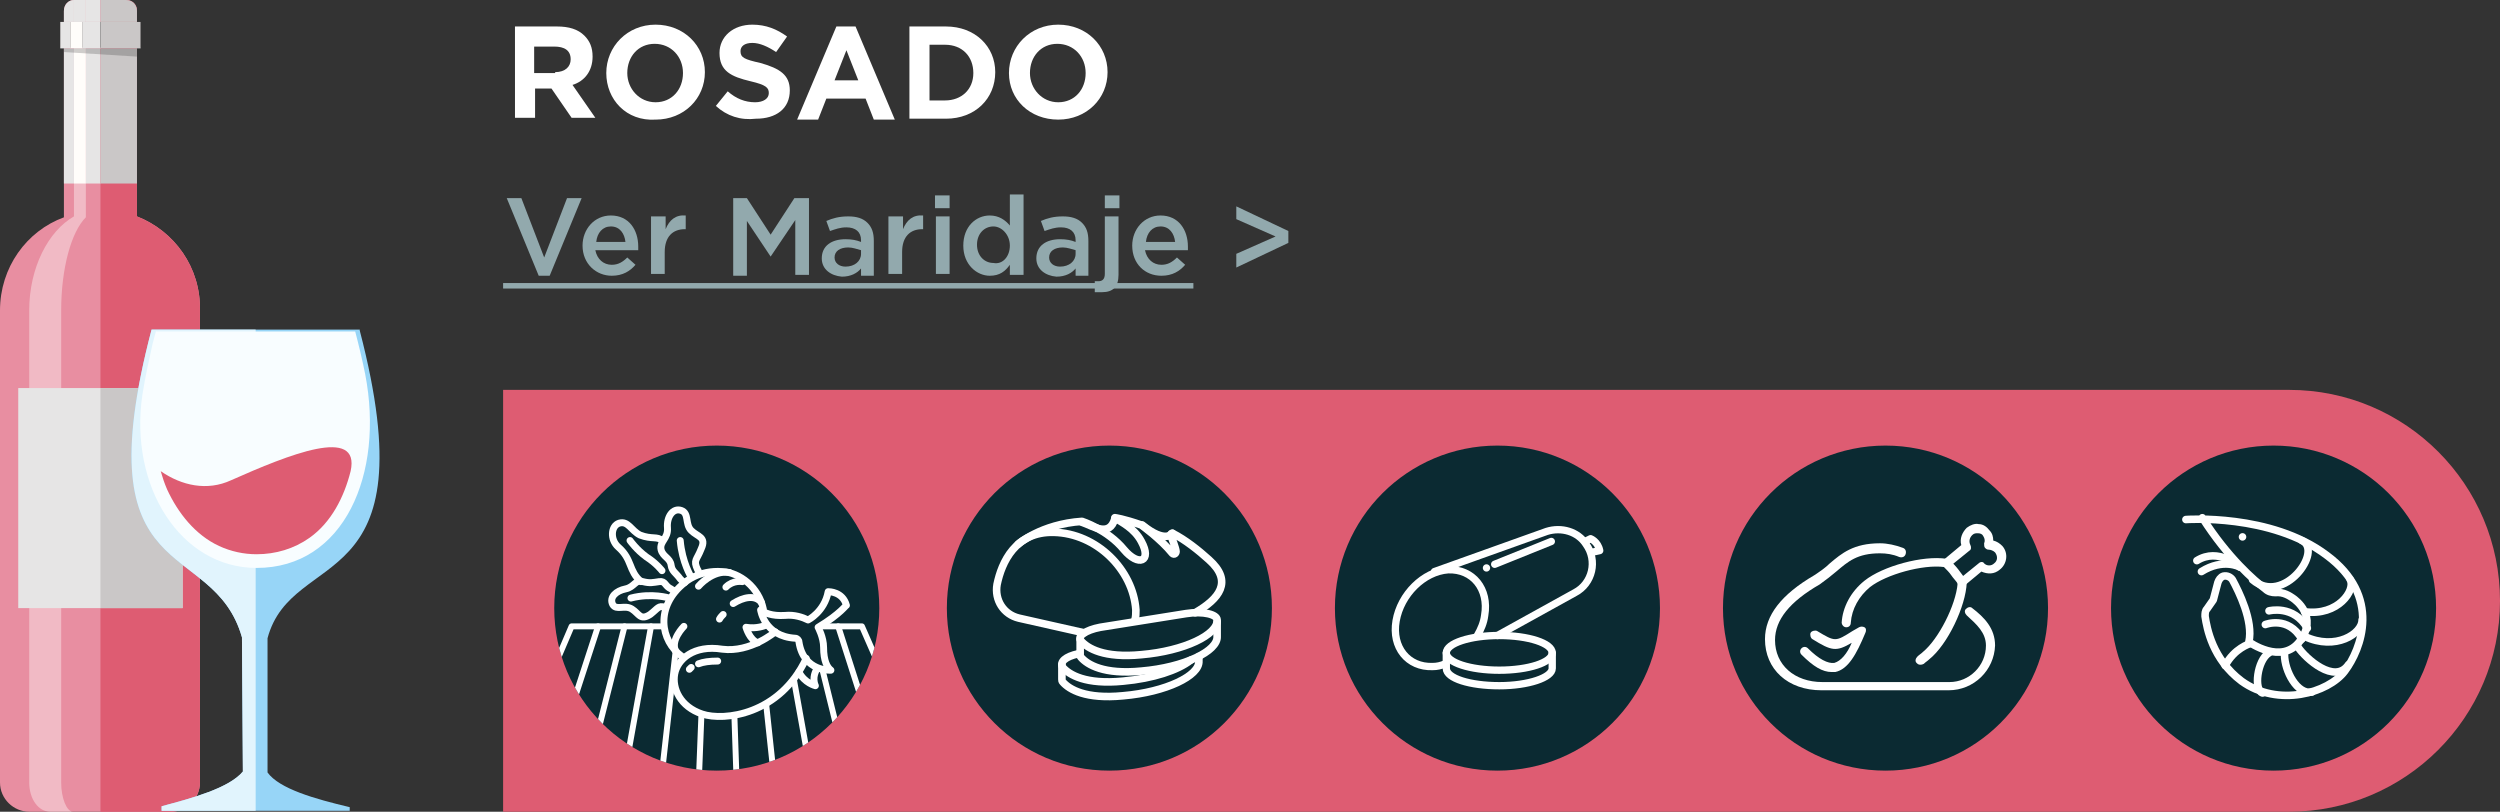 <?xml version="1.0" encoding="utf-8"?>
<!-- Generator: Adobe Illustrator 28.3.0, SVG Export Plug-In . SVG Version: 6.00 Build 0)  -->
<svg version="1.1" id="Capa_1" xmlns="http://www.w3.org/2000/svg" xmlns:xlink="http://www.w3.org/1999/xlink" x="0px" y="0px"
	 viewBox="0 0 273.8 88.9" style="enable-background:new 0 0 273.8 88.9;" xml:space="preserve">
<rect x="0" y="0" width="273.8" height="88.9" fill="#333333" stroke="none"/>
<style type="text/css">
	.st0{fill:#E88EA1;}
	.st1{opacity:0.4;fill:#FFFDFA;}
	.st2{fill:#DE5C72;}
	.st3{fill:#231717;}
	.st4{fill:#574E4E;}
	.st5{fill:#E6E5E5;}
	.st6{fill:#CAC7C7;}
	.st7{fill:#FFFDFA;}
	.st8{opacity:0.19;}
	.st9{fill-rule:evenodd;clip-rule:evenodd;fill:#97D5F7;}
	
		.st10{clip-path:url(#SVGID_00000119084752284333855810000006997809189200104351_);fill-rule:evenodd;clip-rule:evenodd;fill:#E1F4FD;}
	.st11{fill-rule:evenodd;clip-rule:evenodd;fill:#F8FDFF;}
	.st12{fill-rule:evenodd;clip-rule:evenodd;fill:#DE5C72;}
	.st13{fill:#FFFFFF;}
	.st14{fill:#92A9AD;}
	.st15{fill:#0B2A32;}
	.st16{fill:none;stroke:#FFFFFF;stroke-width:0.831;stroke-linecap:round;stroke-linejoin:round;stroke-miterlimit:10;}
	.st17{fill:none;stroke:#FFFFFF;stroke-width:0.826;stroke-linecap:round;stroke-linejoin:round;stroke-miterlimit:10;}
	.st18{clip-path:url(#SVGID_00000160910145690104658950000003079140651110336170_);}
	.st19{fill:none;stroke:#FFFFFF;stroke-width:0.651;stroke-linecap:round;stroke-linejoin:round;stroke-miterlimit:10;}
	.st20{fill:none;stroke:#FFFFFF;stroke-width:0.759;stroke-linecap:round;stroke-linejoin:round;stroke-miterlimit:10;}
	.st21{fill:none;stroke:#FFFFFF;stroke-width:0.802;stroke-linecap:round;stroke-linejoin:round;stroke-miterlimit:10;}
</style>
<g>
	<g>
		<g>
			<g>
				<g>
					<g>
						<path class="st0" d="M15,23.7V1.2C15,0.5,14.5,0,13.8,0H8.1C7.5,0,7,0.5,7,1.2v22.6C2.9,25.3,0,29.3,0,34v51.7
							c0,1.8,1.5,3.2,3.2,3.2h15.5c1.8,0,3.2-1.5,3.2-3.2V34C22,29.3,19.1,25.3,15,23.7z"/>
						<g>
							<path class="st1" d="M6.7,85.7V34c0-4.6,1.1-8.6,2.7-10.2V0H8.1v23.7C5.3,25.3,3.2,29.3,3.2,34v51.7c0,1.8,1,3.2,2.3,3.2H8
								C7.3,88.9,6.7,87.4,6.7,85.7z"/>
						</g>
						<path class="st2" d="M15,23.7V1.2C15,0.5,14.5,0,13.8,0H11v88.9h7.7c1.8,0,3.2-1.5,3.2-3.2V34C22,29.3,19.1,25.3,15,23.7z"/>
					</g>
					<rect x="6.6" y="2.4" class="st3" width="8.8" height="2.8"/>
					<rect x="7.7" y="2.4" class="st4" width="1.3" height="2.8"/>
					<rect x="11" y="2.4" width="4.4" height="2.8"/>
				</g>
				<g>
					<rect x="2" y="42.5" class="st5" width="18" height="24.1"/>
					<rect x="11" y="42.5" class="st6" width="9" height="24.1"/>
				</g>
				<g>
					<rect x="9.4" y="5.3" class="st5" width="1.6" height="14.8"/>
					<path class="st5" d="M8.1,2.4V0l0,0C7.5,0,7,0.5,7,1.2v1.2h0.7H8.1z"/>
					<polygon class="st5" points="7.7,5.3 7,5.3 7,20.1 8.1,20.1 8.1,5.3 					"/>
					<rect x="9.4" class="st5" width="1.6" height="2.4"/>
					<polygon class="st7" points="9,5.3 8.1,5.3 8.1,20.1 9.4,20.1 9.4,5.3 					"/>
					<polygon class="st5" points="9,2.4 9.4,2.4 9.4,0 8.1,0 8.1,2.4 					"/>
					<polygon class="st6" points="11,5.3 11,20.1 15,20.1 15,5.3 11,5.3 					"/>
					<path class="st6" d="M11,2.4h4V1.2C15,0.5,14.5,0,13.8,0H11L11,2.4L11,2.4z"/>
					<polygon class="st5" points="7.7,2.4 7,2.4 6.6,2.4 6.6,5.3 7,5.3 7.7,5.3 					"/>
					<polygon class="st5" points="9.4,2.4 9,2.4 9,5.3 9.4,5.3 11,5.3 11,5.3 11,2.4 11,2.4 					"/>
					<polygon class="st7" points="8.1,2.4 7.7,2.4 7.7,5.3 8.1,5.3 9,5.3 9,2.4 					"/>
					<polygon class="st6" points="11,2.4 11,5.3 15,5.3 15.4,5.3 15.4,2.4 15,2.4 					"/>
				</g>
			</g>
			<polygon class="st8" points="7,5.3 15,5.3 15,6.2 7,5.7 			"/>
		</g>
		<g>
			<path class="st9" d="M39.4,36.2c7.7,29.5-7.4,23.6-10.1,33.7v14.7c1.3,1.8,5.2,2.9,9,3.8v0.4H17.7v-0.5c3.4-0.9,7.4-2,8.9-3.8
				l-0.1-14.7c-3.2-11.2-17.5-4.8-9.9-33.7H39.4z"/>
			<g>
				<defs>
					<path id="SVGID_1_" d="M39.4,36.2c7.7,29.5-7.4,23.6-10.1,33.7v14.7c1.3,1.8,5.2,2.9,9,3.8v0.4H17.7v-0.5
						c3.4-0.9,7.4-2,8.9-3.8l-0.1-14.7c-3.2-11.2-17.5-4.8-9.9-33.7H39.4z"/>
				</defs>
				<clipPath id="SVGID_00000081612476562132673750000013387908264897450156_">
					<use xlink:href="#SVGID_1_"  style="overflow:visible;"/>
				</clipPath>
				
					<rect x="7" y="30.5" style="clip-path:url(#SVGID_00000081612476562132673750000013387908264897450156_);fill-rule:evenodd;clip-rule:evenodd;fill:#E1F4FD;" width="21" height="62.2"/>
			</g>
			<path class="st11" d="M17.1,36.2c-0.1,0.4-0.3,1.1-0.4,1.5c-0.4,1.8-0.8,3.6-1.1,5.5c-1.5,10.1,4.2,19,12.5,19
				c9.6,0,14-10.3,11.9-21.2c-0.3-1.5-0.7-3.2-1.1-4.7H17.1z"/>
			<path class="st12" d="M17.6,51.6c0.2,0.7,0.4,1.3,0.7,2c1.2,2.6,3.1,5,5.7,6.2c1.3,0.6,2.7,0.9,4.1,0.9c2.1,0,4.1-0.6,5.8-1.8
				c2.4-1.7,3.8-4.5,4.5-7.3c1.1-5-6.8-1.8-13.1,1C22.7,53.8,19.9,53.2,17.6,51.6"/>
		</g>
	</g>
	<path class="st12" d="M250.7,42.7H55.1v46.2h195.6c12.7,0,23.1-10.3,23.1-23.1v0C273.8,53.1,263.5,42.7,250.7,42.7z"/>
	<g>
		<path class="st13" d="M56.3,2.9H61c1.3,0,2.3,0.3,3,1c0.6,0.6,0.9,1.3,0.9,2.3v0c0,1.6-0.9,2.7-2.2,3.1l2.5,3.6h-2.6l-2.2-3.2
			h-1.8v3.2h-2.2V2.9z M60.8,7.9c1.1,0,1.7-0.6,1.7-1.4v0c0-1-0.7-1.4-1.8-1.4h-2.2v2.9H60.8z"/>
		<path class="st13" d="M66.4,8L66.4,8c0-2.9,2.3-5.3,5.4-5.3s5.4,2.3,5.4,5.2v0c0,2.9-2.3,5.2-5.4,5.2C68.6,13.3,66.4,10.9,66.4,8z
			 M74.8,8L74.8,8c0-1.8-1.3-3.2-3.1-3.2c-1.8,0-3,1.4-3,3.2v0c0,1.7,1.3,3.2,3.1,3.2C73.6,11.2,74.8,9.8,74.8,8z"/>
		<path class="st13" d="M78.4,11.6l1.3-1.6c0.9,0.8,1.9,1.2,3,1.2c0.9,0,1.5-0.4,1.5-1v0c0-0.6-0.3-0.9-2-1.3
			c-2.1-0.5-3.4-1.1-3.4-3.1v0c0-1.8,1.5-3.1,3.6-3.1c1.5,0,2.7,0.5,3.8,1.3l-1.2,1.7c-0.9-0.6-1.8-1-2.6-1c-0.9,0-1.3,0.4-1.3,0.9
			v0c0,0.7,0.4,0.9,2.2,1.3c2.1,0.6,3.2,1.3,3.2,3v0c0,2-1.5,3.1-3.7,3.1C81.1,13.2,79.6,12.7,78.4,11.6z"/>
		<path class="st13" d="M91.6,2.9h2.1L98,13.1h-2.3l-0.9-2.3h-4.3l-0.9,2.3h-2.3L91.6,2.9z M94,8.8l-1.3-3.3l-1.3,3.3H94z"/>
		<path class="st13" d="M99.6,2.9h4c3.2,0,5.4,2.2,5.4,5v0c0,2.9-2.2,5.1-5.4,5.1h-4V2.9z M101.8,4.9v6.1h1.7c1.8,0,3.1-1.2,3.1-3v0
			c0-1.8-1.2-3.1-3.1-3.1H101.8z"/>
		<path class="st13" d="M110.5,8L110.5,8c0-2.9,2.3-5.3,5.4-5.3s5.4,2.3,5.4,5.2v0c0,2.9-2.3,5.2-5.4,5.2S110.5,10.9,110.5,8z
			 M118.9,8L118.9,8c0-1.8-1.3-3.2-3.1-3.2c-1.8,0-3,1.4-3,3.2v0c0,1.7,1.3,3.2,3.1,3.2S118.9,9.8,118.9,8z"/>
		<path class="st14" d="M55.5,21.7h1.6l2.5,6.5l2.5-6.5h1.6l-3.5,8.5H59L55.5,21.7z"/>
		<path class="st14" d="M63.8,26.9L63.8,26.9c0-1.8,1.3-3.3,3.1-3.3c2,0,3,1.6,3,3.4c0,0.1,0,0.3,0,0.4h-4.7c0.2,1,0.9,1.6,1.8,1.6
			c0.7,0,1.2-0.3,1.7-0.8l0.9,0.8c-0.6,0.7-1.4,1.2-2.6,1.2C65.3,30.2,63.8,28.9,63.8,26.9z M68.5,26.5c-0.1-0.9-0.6-1.7-1.6-1.7
			c-0.9,0-1.5,0.7-1.6,1.7H68.5z"/>
		<path class="st14" d="M71.4,23.7h1.5v1.4c0.4-1,1.1-1.6,2.2-1.5v1.5H75c-1.3,0-2.2,0.8-2.2,2.5v2.4h-1.5V23.7z"/>
		<path class="st14" d="M80.2,21.7h1.6l2.6,4l2.6-4h1.6v8.4h-1.5v-6l-2.7,4h0l-2.6-3.9v6h-1.5V21.7z"/>
		<path class="st14" d="M90,28.3L90,28.3c0-1.4,1.1-2.1,2.6-2.1c0.7,0,1.2,0.1,1.7,0.3v-0.2c0-0.9-0.6-1.4-1.6-1.4
			c-0.7,0-1.2,0.2-1.8,0.4l-0.4-1.1c0.7-0.3,1.4-0.5,2.4-0.5c0.9,0,1.6,0.2,2.1,0.7c0.5,0.5,0.7,1.1,0.7,2v3.8h-1.4v-0.8
			c-0.4,0.5-1.1,0.9-2.1,0.9C91,30.2,90,29.5,90,28.3z M94.3,27.8v-0.4c-0.4-0.1-0.9-0.3-1.4-0.3c-0.9,0-1.5,0.4-1.5,1.1v0
			c0,0.6,0.5,1,1.2,1C93.6,29.2,94.3,28.6,94.3,27.8z"/>
		<path class="st14" d="M97.4,23.7h1.5v1.4c0.4-1,1.1-1.6,2.2-1.5v1.5h-0.1c-1.3,0-2.2,0.8-2.2,2.5v2.4h-1.5V23.7z"/>
		<path class="st14" d="M102.4,21.4h1.6v1.4h-1.6V21.4z M102.5,23.7h1.5v6.3h-1.5V23.7z"/>
		<path class="st14" d="M105.5,26.9L105.5,26.9c0-2.1,1.4-3.3,2.9-3.3c1,0,1.7,0.5,2.2,1.1v-3.4h1.5v8.8h-1.5V29
			c-0.5,0.7-1.1,1.2-2.2,1.2C107,30.2,105.5,29,105.5,26.9z M110.6,26.9L110.6,26.9c0-1.2-0.9-2.1-1.8-2.1c-1,0-1.8,0.8-1.8,2v0
			c0,1.2,0.8,2,1.8,2C109.8,29,110.6,28.1,110.6,26.9z"/>
		<path class="st14" d="M113.5,28.3L113.5,28.3c0-1.4,1.1-2.1,2.6-2.1c0.7,0,1.2,0.1,1.7,0.3v-0.2c0-0.9-0.6-1.4-1.6-1.4
			c-0.7,0-1.2,0.2-1.8,0.4l-0.4-1.1c0.7-0.3,1.4-0.5,2.4-0.5c0.9,0,1.6,0.2,2.1,0.7c0.5,0.5,0.7,1.1,0.7,2v3.8h-1.4v-0.8
			c-0.4,0.5-1.1,0.9-2.1,0.9C114.5,30.2,113.5,29.5,113.5,28.3z M117.8,27.8v-0.4c-0.4-0.1-0.9-0.3-1.4-0.3c-0.9,0-1.5,0.4-1.5,1.1
			v0c0,0.6,0.5,1,1.2,1C117.1,29.2,117.8,28.6,117.8,27.8z"/>
		<path class="st14" d="M119.9,32v-1.2c0.1,0,0.3,0,0.4,0c0.4,0,0.7-0.2,0.7-0.8v-6.3h1.5v6.4c0,1.3-0.6,1.9-1.8,1.9
			C120.3,32,120.2,32,119.9,32z M121,21.4h1.6v1.4H121V21.4z"/>
		<path class="st14" d="M124,26.9L124,26.9c0-1.8,1.3-3.3,3.1-3.3c2,0,3,1.6,3,3.4c0,0.1,0,0.3,0,0.4h-4.7c0.2,1,0.9,1.6,1.8,1.6
			c0.7,0,1.2-0.3,1.7-0.8l0.9,0.8c-0.6,0.7-1.4,1.2-2.6,1.2C125.4,30.2,124,28.9,124,26.9z M128.7,26.5c-0.1-0.9-0.6-1.7-1.6-1.7
			c-0.9,0-1.5,0.7-1.6,1.7H128.7z"/>
		<path class="st14" d="M135.4,27.8l4.3-1.9l-4.3-1.9v-1.4l5.7,2.7v1.3l-5.7,2.7V27.8z"/>
		<path class="st14" d="M55.1,31.6V31h75.6v0.6H55.1z"/>
	</g>
	<circle class="st15" cx="121.5" cy="66.6" r="17.8"/>
	<circle class="st15" cx="164" cy="66.6" r="17.8"/>
	<circle class="st15" cx="206.5" cy="66.6" r="17.8"/>
	<circle class="st15" cx="249" cy="66.6" r="17.8"/>
	<g>
		<path class="st16" d="M118.7,69.3l-7.1-1.6c-1.7-0.4-2.7-2-2.4-3.7c0.5-2.4,2-5.8,6.2-5.7c4.7,0.1,8.7,4.1,9,8.5
			c0,0.4,0,0.7-0.1,1.1"/>
		<path class="st16" d="M118.5,57.2c1.2,0.4,3,1.7,3.6-0.4"/>
		<path class="st16" d="M111.5,59.6c0,0,2.5-2.2,7-2.5c0,0,2.8,0.9,4.6,3.1c1.6,1.9,3.1,1.3,1.9-0.9c-0.8-1.5-2.2-2.1-2.9-2.6
			c0,0,0.9,0.1,2.9,0.8c0,0,2.1,1.5,3.4,3.1c0.2,0.2,0.4,0,0.4-0.2c0-0.3-0.5-1.6-0.6-1.8c0-0.1,0.1-0.2,0.2-0.2
			c1.4,0.7,2.9,1.9,4,2.9c2.7,2.4,1.1,4.3-1.5,5.8"/>
		<path class="st16" d="M128.4,58.4c0,0-0.7,1.2-3.3-0.9"/>
		<g>
			<path class="st16" d="M118.1,71.6c-1.4,0.3-2.1,0.9-1.7,1.5c0.7,0.8,2.5,1.9,6.6,1.5c3.3-0.3,6-1.2,7.4-2.3"/>
			<path class="st16" d="M131.3,71.9v0.5c0.1,1.6-3.6,3.4-8.3,3.8c-4.1,0.4-5.9-0.7-6.6-1.5c-0.1-0.1-0.1-0.2-0.1-0.3l0-1.6"/>
		</g>
		<g>
			<path class="st16" d="M129.9,67.2l-9.4,1.5c-1.6,0.3-2.6,1-2.1,1.5c0.7,0.8,2.5,1.9,6.6,1.5c4.7-0.4,8.4-2.2,8.3-3.8
				C133.3,67.3,131.8,66.9,129.9,67.2z"/>
			<path class="st16" d="M133.3,68.1v1.6c0.1,1.6-3.6,3.4-8.3,3.8c-4.1,0.4-5.9-0.7-6.6-1.5c-0.1-0.1-0.1-0.2-0.1-0.3l0-1.6"/>
		</g>
	</g>
	<g>
		<path class="st17" d="M239.4,56.9c0,0,9.3-0.7,15.4,3.9c6.1,4.5,3.8,10.3,2,12.7c-1.8,2.4-7.3,4-11.3,1.1c-3.2-2.4-3.8-5.8-4-7.1
			c0-0.3,0-0.6,0.2-0.8l0.7-1l0.5-1.9c0.1-0.3,0.3-0.6,0.6-0.7l0,0c0.4-0.1,0.8,0.1,1,0.4c0.7,1.3,2.3,4.5,1.8,6.8
			c0,0,3.6,2.6,5.6-0.1c2-2.7-0.5-4.5-0.8-4.7c-0.3-0.2-1-0.7-1.9-0.6c-0.4,0-0.8-0.1-1.1-0.4c-1.2-0.9-4.1-3.4-6.9-7.8"/>
		<path class="st17" d="M246.4,70.5c0,0-1.7,0.5-2.7,2.4"/>
		<path class="st17" d="M244.5,71.6"/>
		<path class="st17" d="M242.4,65.8"/>
		<path class="st17" d="M252.1,59.2c2.4,1.1-2,7.2-5.4,4.3"/>
		<path class="st17" d="M257.4,63.5c0.6,1.1-1.3,4-5,3.5"/>
		<path class="st17" d="M258.7,67.9c0,1.5-2.9,3.4-6.3,1.8"/>
		<path class="st17" d="M251.7,70.9c0.8,1.2,4,4.1,5.5,1.9"/>
		<path class="st17" d="M250.2,71.7c0,1.8,1.4,4.4,3,4.1"/>
		<path class="st17" d="M248.5,71.5c-1.3,0.8-1.7,4.1-0.7,4.4"/>
		<line class="st17" x1="245.6" y1="58.8" x2="245.6" y2="58.8"/>
		<path class="st17" d="M245.3,62.1c0,0-1.8-1-4.2,0.5"/>
		<path class="st17" d="M245.3,62.1c0,0-2.3-2.2-4.7-0.7"/>
		<path class="st17" d="M248.1,68.4c0,0,2.5-1,4,1.6"/>
		<path class="st17" d="M248.5,66.9c0,0,2.7-0.7,4.2,1.9"/>
	</g>
	<g>
		<circle class="st15" cx="78.5" cy="66.6" r="17.8"/>
		<g>
			<defs>
				<circle id="SVGID_00000072986343025985858370000014227575959772259995_" cx="78.5" cy="66.6" r="17.8"/>
			</defs>
			<clipPath id="SVGID_00000168806109506754284650000010273946739175601817_">
				<use xlink:href="#SVGID_00000072986343025985858370000014227575959772259995_"  style="overflow:visible;"/>
			</clipPath>
			<g style="clip-path:url(#SVGID_00000168806109506754284650000010273946739175601817_);">
				<polygon class="st19" points="102.2,86.4 55,86.4 62.6,68.6 94.4,68.6 				"/>
				<g>
					<line class="st19" x1="65.5" y1="68.6" x2="59.7" y2="86.4"/>
					<line class="st19" x1="68.4" y1="68.6" x2="63.9" y2="86.4"/>
					<line class="st19" x1="71.3" y1="68.6" x2="68.1" y2="86.4"/>
					<line class="st19" x1="74.3" y1="68.6" x2="72.3" y2="86.4"/>
					<line class="st19" x1="77.2" y1="68.6" x2="76.5" y2="86.4"/>
					<line class="st19" x1="80.1" y1="68.6" x2="80.7" y2="86.4"/>
					<line class="st19" x1="83" y1="68.6" x2="84.9" y2="86.4"/>
					<line class="st19" x1="85.9" y1="68.6" x2="89.1" y2="86.4"/>
					<line class="st19" x1="88.9" y1="68.6" x2="93.3" y2="86.4"/>
					<line class="st19" x1="91.8" y1="68.6" x2="97.5" y2="86.4"/>
				</g>
			</g>
		</g>
		<g>
			<path class="st15" d="M74.3,55.7c0,0,0.3,0,0.7,0.6s0.5,1.4,0.8,1.7c0.3,0.2,0.9,0.6,1,0.8c0.1,0.2,0.3,0.9-0.1,1.7
				s-0.4,1.2-0.4,1.3s0.3,0.8,0.3,0.8s2.2-0.2,2.8,0c0.6,0.2,2.6,1.3,2.9,1.6c0.3,0.3,1.5,2.7,1.5,2.7l1,0.4l2.3,0.1l1.4,0.4
				l2.4-3.1l1.6,1v1l-2.7,1.9l0.4,1.8l0.2,2.2l0.3,0.6l-1.3-0.4L89,75l-1.6-1.2c0,0-2.2,3.2-5.3,4s-7.9,0.9-8.3-2.9
				c-0.2-2.2,1.2-3,1.2-3l-1.1-0.6l-1.3-3l0.3-2l-1.1,0.2l-1.1,1l-1.7-1L67,66.2v-1l2.1-0.9l0.9-0.7l-1-1.9l-1.5-2.1L67,58.1
				c0,0,0.3-0.7,0.7-0.8c0.4-0.1,1,0,1,0l2.9,1.5l1,0.1l0.7-1.8l0.3-1C73.6,56.1,73.9,55.8,74.3,55.7z"/>
			<g>
				<g>
					<path class="st20" d="M84.9,69.2c0,0-2.7,2.3-5.8,1.9c-3.1-0.5-4.9,1.1-5.2,2.7s0.6,3.6,3,4.4c2.4,0.8,8.5,0.1,11.4-6.1"/>
					<path class="st20" d="M89.6,68.7c0,0,0.6,1.1,0.6,2.2c0,1.5,0.4,2.2,0.8,2.5c0,0-3,0.2-3.5-3.1c0-0.2-0.2-0.4-0.4-0.4
						c-3.4-0.2-3.8-3.1-3.8-3.1c0.4,0.3,1.2,0.7,2.7,0.6c1-0.1,1.9,0.2,2.5,0.5c0,0,1.8-0.9,2.2-3.1c0.1,0,1.6,0,2,1.5
						C92.7,66.2,92.1,67.2,89.6,68.7z"/>
					<path class="st20" d="M83.8,68.5c0,0-0.9,0.4-2.1,0.2c0,0,0.4,1.4,1.3,1.7"/>
					<path class="st20" d="M89.4,73.4c0,0-0.5,0.8-0.1,1.7c0,0-1.2-0.3-1.8-1.5"/>
					<path class="st20" d="M76.5,72.7c0.5-0.2,1.2-0.3,2.1-0.3"/>
					<path class="st20" d="M75.5,73.3c0,0,0.1-0.1,0.2-0.2"/>
				</g>
				<path class="st20" d="M83.6,66.7c-0.5-2.4-2.6-4-4.5-4.1c-2.6-0.2-4.1,1.2-4.1,1.2"/>
				<path class="st20" d="M75,63.8c-3.3,2.6-2.7,6.4-0.3,8.1"/>
				<g>
					<path class="st20" d="M73.8,64.7c-0.1-0.1-0.2-0.1-0.3-0.2c0,0,0,0,0,0c-0.7-0.3-0.6-0.9-1.3-0.8c-0.7,0.1-1,0.2-1.8,0
						c-0.8-0.3-0.9,0.6-1.9,0.8c-1,0.2-1.8,0.9-1.4,1.7c0.4,0.7,1.3,0,2.1,0.5c0.8,0.5,0.9,1.3,2,0.6c0.9-0.7,0.9-1,1.6-0.8"/>
				</g>
				<path class="st20" d="M82.6,69.7"/>
				<path class="st20" d="M81.3,63.7c0,0-1-0.2-1.8,0.6"/>
				<path class="st20" d="M74.9,68.6c0,0-1.5,1.5-0.9,2.7"/>
				<path class="st20" d="M77.1,72.9"/>
				<path class="st20" d="M77.8,71.3"/>
				<path class="st20" d="M74.8,63.7c-0.1-0.1-0.2-0.2-0.3-0.3c-0.5-0.7-0.9-0.8-1-1.5c-0.1-0.8-0.9-0.9-1.1-1.7
					c-0.2-0.9,0.8-1.2,0.7-2.4c-0.1-1.2,0.6-2.2,1.5-1.9c0.9,0.3,0.4,1.5,1.1,2.2c0.7,0.7,1.7,0.7,1.1,2c-0.5,1.3-0.9,1.2-0.4,2.3
					c0.1,0.1,0.1,0.2,0.1,0.3"/>
				<path class="st20" d="M70.2,63.7c-1.4-1.2-0.9-2.4-2.5-3.8c-0.9-0.8-0.8-2.3,0.1-2.6c1-0.3,1.3,0.8,2.3,1.3
					c1.3,0.5,1.9,0.1,2.4,0.6"/>
				<path class="st20" d="M75.7,63.2c0,0-1-1.6-1.2-4"/>
				<path class="st20" d="M73.3,65.5c0,0-1.9-0.6-4.2,0"/>
				<path class="st20" d="M69,59.2c0,0,0.7,1,1.8,1.8c1.1,0.7,1.7,1.5,1.7,1.5"/>
				<path class="st20" d="M80.3,66.1c1.1-0.7,2.4-1,3.1-0.1"/>
				<path class="st20" d="M78.8,67.8c0.1-0.2,0.3-0.4,0.4-0.5"/>
				<path class="st20" d="M76.5,64.2c0,0,1.5-1.8,3.4-1.5"/>
			</g>
		</g>
	</g>
	<g>
		<path class="st21" d="M158.3,72.7c-0.5,0.2-0.9,0.3-1.4,0.3c-2.7,0.1-4.5-2.1-4-5c0.5-2.9,3-5.4,5.7-5.6c2.7-0.1,4.5,2.1,4,5
			c-0.1,0.8-0.4,1.5-0.8,2.2"/>
		<path class="st21" d="M164,69.6l8.5-4.7c1.9-1,2.5-3.5,1.2-5.3l0,0c-0.9-1.4-2.7-1.9-4.3-1.4l-12.3,4.4"/>
		<line class="st21" x1="163.7" y1="61.8" x2="169.9" y2="59.3"/>
		<line class="st21" x1="162.8" y1="62.2" x2="162.8" y2="62.2"/>
		<path class="st21" d="M173.6,59.3l0.6-0.3c0,0,0.8,0.3,1,1.3l-0.9,0.2"/>
		<g>
			<ellipse class="st21" cx="164.2" cy="71.5" rx="5.8" ry="1.9"/>
			<path class="st21" d="M170,71.5v1.7c0,1-2.6,1.9-5.8,1.9c-3.2,0-5.8-0.8-5.8-1.9v-1.7"/>
		</g>
	</g>
	<g>
		<path class="st13" d="M213.4,75.6c-3.1,0-6.2,0-9.3,0l-4.6,0c-3.7,0-6.2-2.3-6.2-5.6c0-2.6,1.8-4.9,5.4-7c0.6-0.4,1.2-0.8,1.7-1.3
			c1.3-1.1,2.6-2.2,5.5-2.2c0.8,0,1.7,0.2,2.5,0.5c0.3,0.1,0.4,0.4,0.3,0.7c-0.1,0.3-0.4,0.4-0.7,0.3c-0.7-0.3-1.4-0.4-2.1-0.4
			c-2.5,0-3.5,0.9-4.8,2c-0.6,0.5-1.1,0.9-1.8,1.4c-3.3,1.9-4.9,3.9-4.9,6.1c0,2.7,2.1,4.6,5.2,4.6l4.6,0c3.1,0,6.2,0,9.3,0
			c2.2,0,4-1.8,4-4c0-1.4-1-2.3-2.1-3.3c-0.2-0.2-0.3-0.5-0.1-0.7c0.2-0.2,0.5-0.3,0.7-0.1c1.3,1,2.5,2.2,2.5,4.1
			C218.4,73.4,216.2,75.6,213.4,75.6z"/>
		<path class="st13" d="M210.3,72.8c-0.2,0-0.3-0.1-0.4-0.2c-0.2-0.2-0.1-0.5,0.1-0.7c0.2-0.2,0.4-0.3,0.6-0.5
			c1.7-1.4,3.6-5.1,3.8-7.5c-0.2-0.3-0.5-0.6-0.7-0.9c-0.2-0.3-0.5-0.6-0.8-0.9c-2.3-0.3-6.3,0.8-8.1,2.2c-1.2,1-2,2.4-2.1,3.9
			c0,0.3-0.2,0.5-0.5,0.5c-0.3,0-0.5-0.3-0.5-0.5c0.1-1.7,1-3.4,2.5-4.6c2-1.6,6.4-2.8,9-2.4c0.1,0,0.2,0.1,0.3,0.1
			c0.3,0.3,0.7,0.7,1,1.1c0.3,0.4,0.6,0.8,0.8,1.1c0.1,0.1,0.1,0.2,0.1,0.3c-0.1,2.6-2.1,6.8-4.1,8.4c-0.2,0.2-0.4,0.3-0.6,0.5
			C210.5,72.8,210.4,72.8,210.3,72.8z"/>
		<path class="st13" d="M214.9,64.3c-0.1,0-0.3-0.1-0.4-0.2c-0.2-0.2-0.1-0.5,0.1-0.7l2.1-1.7c0.2-0.2,0.5-0.2,0.6,0
			c0.3,0.3,0.8,0.3,1.1,0c0.4-0.3,0.4-0.8,0.1-1.2c-0.2-0.2-0.5-0.3-0.7-0.3c-0.2,0-0.3-0.1-0.4-0.2c-0.1-0.1-0.1-0.3-0.1-0.5
			c0.1-0.2,0.1-0.5-0.1-0.8c-0.1-0.2-0.3-0.3-0.6-0.3c-0.2,0-0.4,0-0.6,0.2c-0.3,0.3-0.4,0.7-0.2,1.1c0.1,0.2,0.1,0.5-0.1,0.6
			l-2.1,1.7c-0.2,0.2-0.5,0.1-0.7-0.1c-0.2-0.2-0.1-0.5,0.1-0.7l1.8-1.5c-0.2-0.7,0.1-1.4,0.6-1.9c0.4-0.3,0.9-0.5,1.3-0.4
			c0.5,0,0.9,0.3,1.2,0.7c0.3,0.3,0.4,0.7,0.4,1.1c0.4,0.1,0.7,0.3,1,0.6c0.7,0.8,0.5,2-0.3,2.6c-0.6,0.5-1.3,0.5-2,0.2l-1.8,1.5
			C215.1,64.3,215,64.3,214.9,64.3z"/>
		<path class="st13" d="M200.6,73.6c-1,0-2-0.6-3.3-1.9c-0.2-0.2-0.2-0.5,0-0.7c0.2-0.2,0.5-0.2,0.7,0c1.2,1.2,2.2,1.7,2.9,1.6
			c0.7-0.2,1.4-1,1.9-2.2c-1.7,1-2.2,0.9-4.3-0.4c-0.2-0.1-0.3-0.5-0.2-0.7c0.1-0.2,0.5-0.3,0.7-0.2c2,1.2,2,1.2,3.9,0l0.7-0.4
			c0.2-0.1,0.4-0.1,0.6,0c0.2,0.1,0.2,0.4,0.1,0.6c-1,2.4-1.9,4-3.3,4.3C200.9,73.6,200.7,73.6,200.6,73.6z"/>
	</g>
</g>
</svg>
